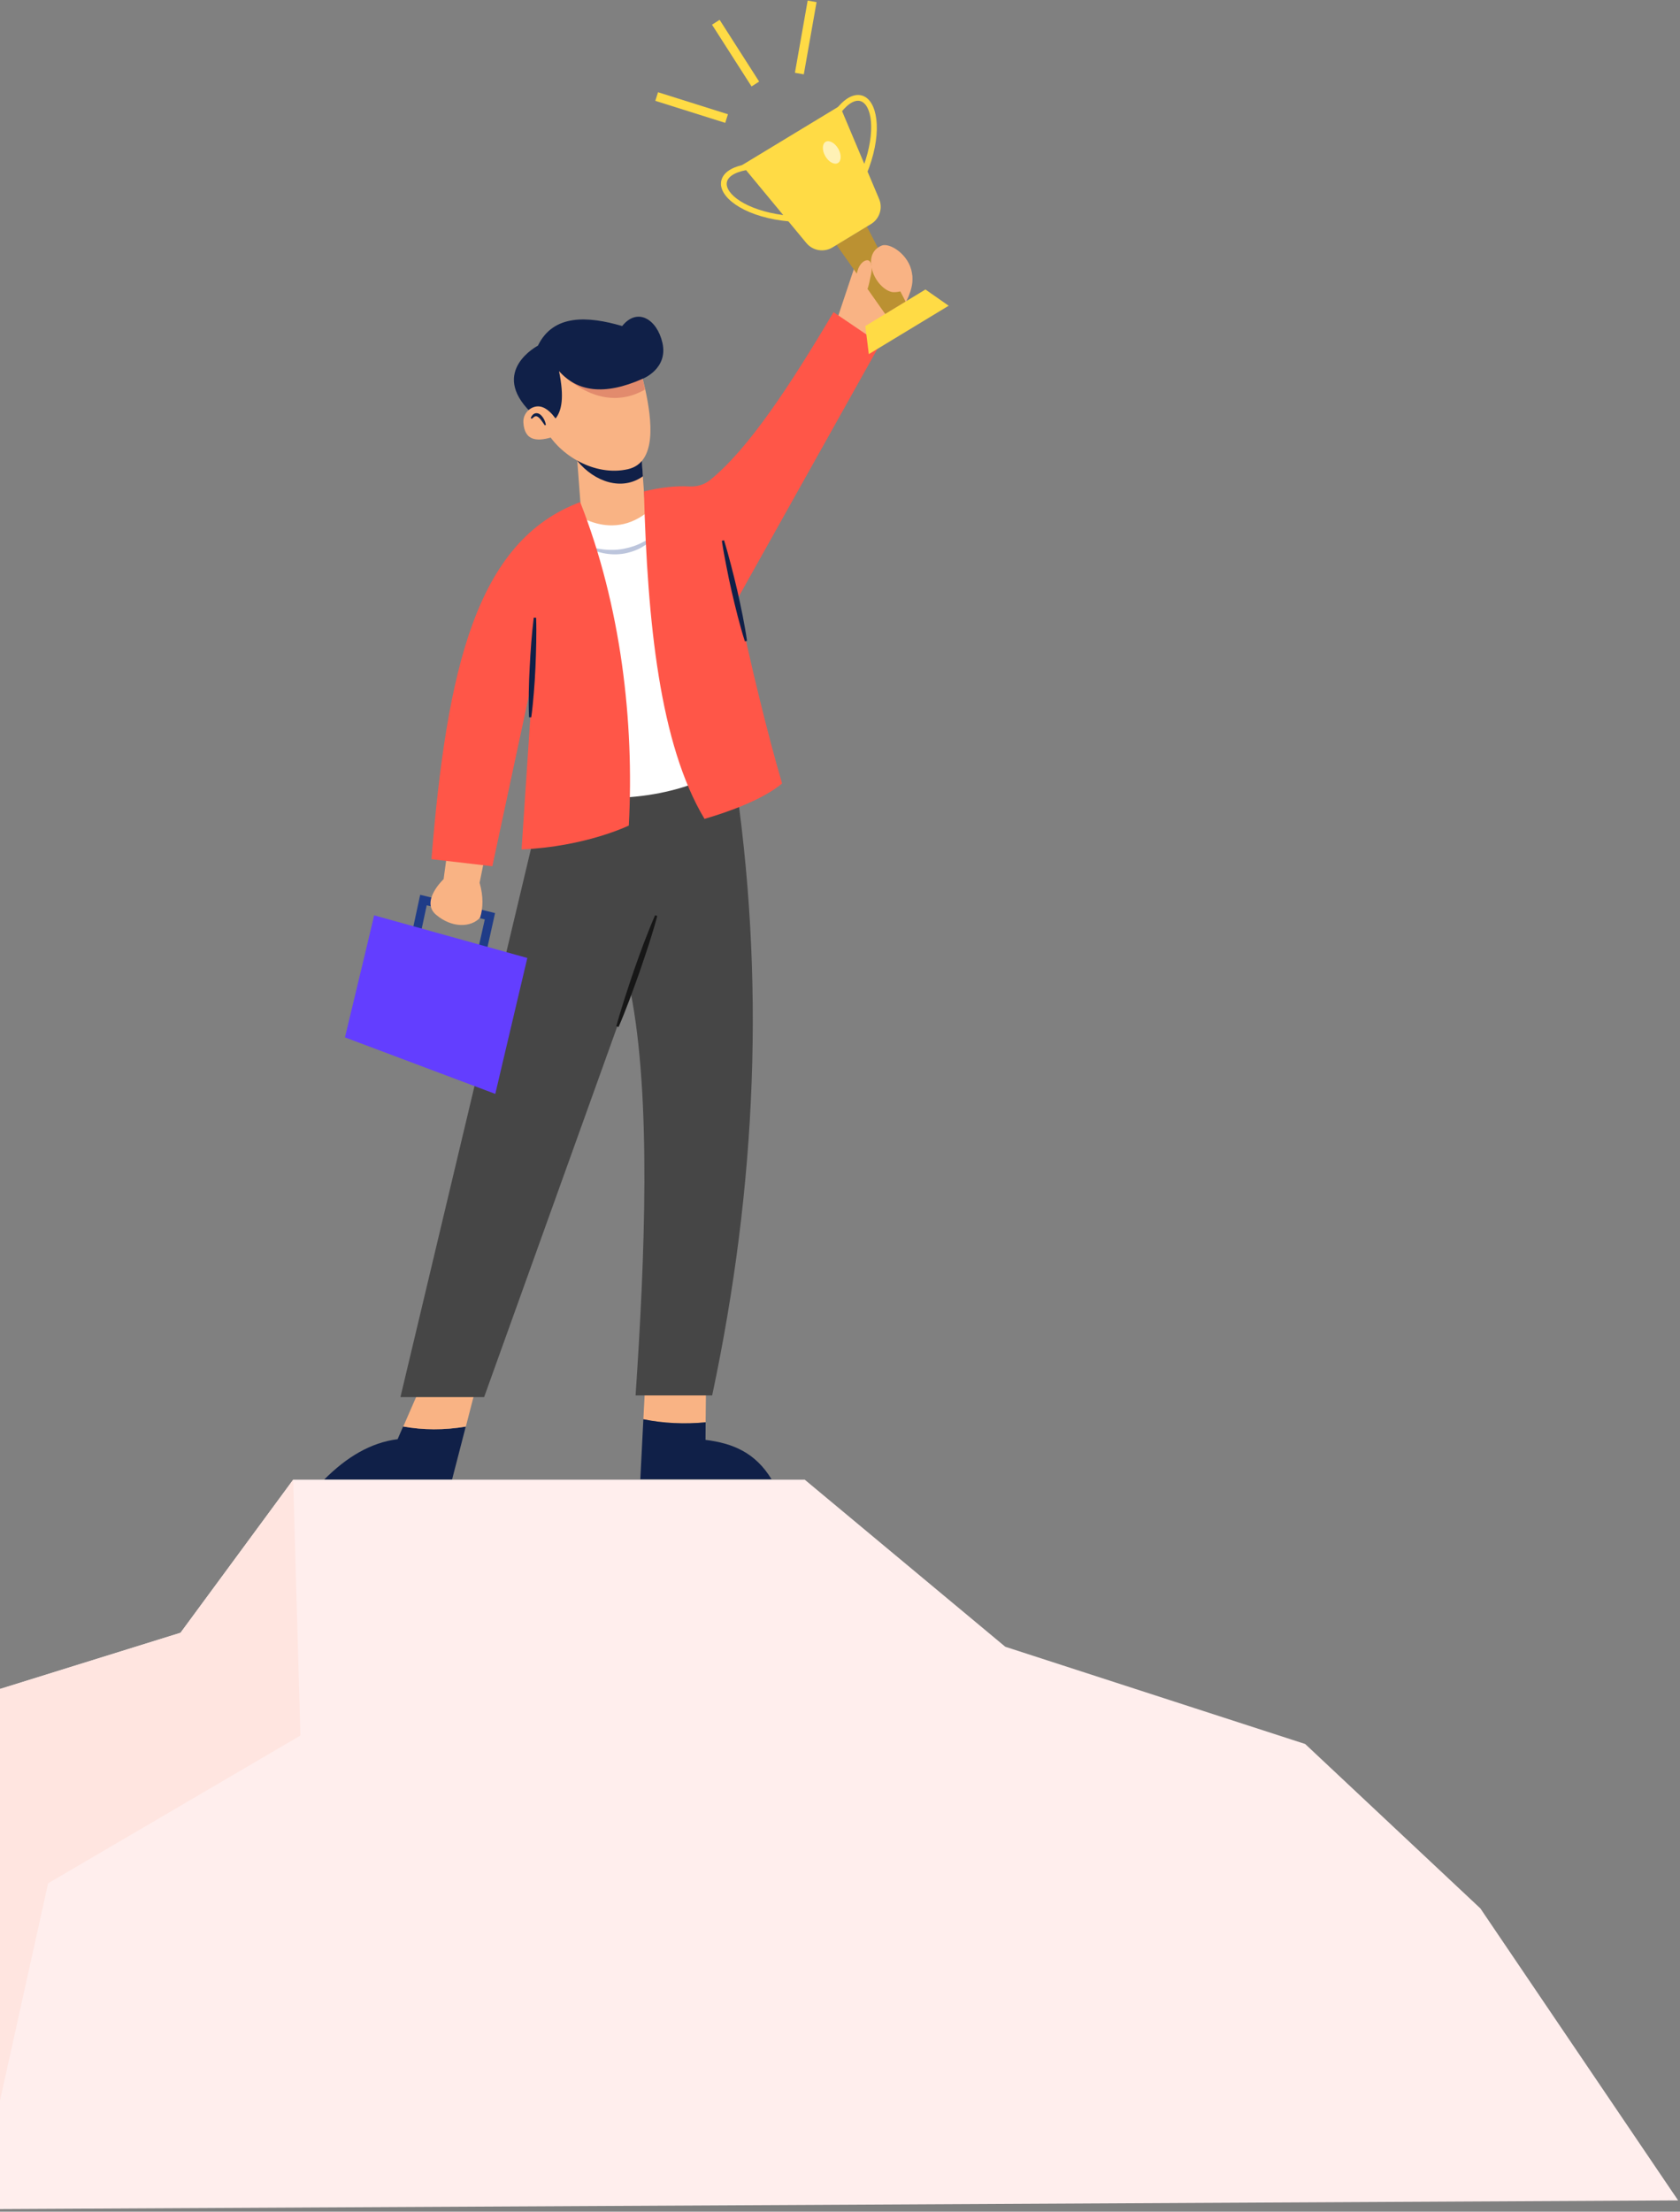 <?xml version="1.0" encoding="UTF-8"?>
<svg xmlns="http://www.w3.org/2000/svg" width="487" height="641" viewBox="0 0 487 641" fill="none">
  <rect x="0" y="0" width="487" height="641" fill="#808080" stroke="none"/>
  <path d="M486.463 637.727L-6.979 640.277L-120 640.866L-69.881 540.595L-18.16 495.151L52.327 473.214L84.988 428.849H233.285L291.414 477.268L378.346 505.45L429.151 553.117L430.361 554.915L484.926 635.471L486.463 637.727Z" fill="#FFEEED"></path>
  <path d="M87.08 502.998L13.945 545.826L-6.979 640.277L-120 640.866L-69.881 540.595L-18.16 495.151L52.327 473.214L84.988 428.849L87.08 502.998Z" fill="#FFE5E0"></path>
  <path d="M204.547 412.241L204.678 400.046L187.023 401.288L186.5 411.358C192.124 412.535 198.531 412.829 204.547 412.241Z" fill="#F9B384"></path>
  <path d="M223.673 428.751C218.899 420.904 212.328 418.289 204.514 417.308L204.547 412.208C198.531 412.797 192.156 412.502 186.5 411.325L185.617 428.718H223.673V428.751Z" fill="#102048"></path>
  <path d="M116.863 413.418L115.261 417.112C107.447 418.093 100.451 422.31 94.01 428.784H131.052L135.007 413.483C128.698 414.529 122.649 414.464 116.863 413.418Z" fill="#102048"></path>
  <path d="M135.041 413.45L138.179 401.288L122.552 400.471L116.896 413.45C122.65 414.464 128.698 414.529 135.041 413.45Z" fill="#F9B384"></path>
  <path d="M212.687 222.88C221.972 283.396 219.357 343.617 206.443 404.427H184.244C186.892 364.966 188.919 318.084 182.707 286.992L140.337 404.917H116.078L156.062 237.004L169.793 210.065L201.996 206.174L212.687 222.88Z" fill="#464646"></path>
  <path d="M242.242 93.774L248.225 75.858L264.376 79.618C265.585 85.601 258.328 94.722 252.933 101.522L242.242 93.774Z" fill="#F9B384"></path>
  <path d="M187.775 157.69L169.172 157.919L167.341 133.529L167.112 130.62L185.78 130.456L186.467 139.708L187.775 157.69Z" fill="#F9B384"></path>
  <path d="M186.369 138.041C180.288 142.389 172.311 139.676 167.341 133.562L167.112 130.652L185.813 130.489L186.369 138.041Z" fill="#102048"></path>
  <path d="M182.02 135.981C172.571 138.139 162.044 132.091 157.892 124.048L157.336 109.598L162.632 102.111L185.125 104.04C185.027 104.073 185.027 104.367 185.125 104.923C185.387 106.328 186.237 109.304 187.054 112.9C188.951 121.662 190.52 134.052 182.02 135.981Z" fill="#F9B384"></path>
  <path d="M166.196 148.47C166.196 148.47 180.091 159.586 192.155 143.762L215.04 219.807C201.015 229.713 183.295 233.146 162.012 230.367L166.196 148.47Z" fill="white"></path>
  <g opacity="0.3">
    <path d="M169.172 157.919C171.101 158.605 173.063 159.03 175.024 159.259C176.986 159.455 178.948 159.423 180.877 159.03C182.773 158.671 184.669 158.049 186.402 157.101C187.317 156.709 188.102 156.088 188.952 155.597C189.802 155.074 190.554 154.388 191.404 153.799C190.783 154.584 190.096 155.401 189.377 156.121C188.592 156.774 187.84 157.526 186.925 158.049C185.225 159.259 183.165 159.978 181.105 160.403C176.986 161.155 172.54 160.24 169.172 157.919Z" fill="#1F3C88"></path>
  </g>
  <path d="M241.621 90.472C229.067 111.69 216.807 130.325 205.756 139.185C204.121 140.493 202.029 141.081 199.904 140.983C195.752 140.755 191.436 141.278 186.663 142.422C187.677 180.477 191.273 215.721 204.22 237.331C212.001 235.075 221.482 231.479 226.713 227.065C222.463 212.615 217.428 191.887 213.668 173.775L255.156 99.659L241.621 90.472Z" fill="#FF5648"></path>
  <path d="M186.989 112.9C172.702 121.04 160.835 106.198 160.835 106.198L185.093 104.923C185.322 106.328 186.205 109.304 186.989 112.9Z" fill="#E28B6D"></path>
  <path d="M161.065 121.269C162.831 119.014 163.615 115.188 162.046 107.538C167.244 113.423 174.993 114.796 186.337 109.761C186.337 109.761 193.726 106.884 192.026 99.365C190.489 92.565 184.801 88.968 180.354 94.493C170.285 91.551 160.379 91.028 155.932 100.182C155.932 100.182 141.776 107.538 153.84 119.471L161.065 121.269Z" fill="#102048"></path>
  <path d="M140.436 278.427L137.984 277.871L140.534 266.461L123.697 262.374L121.474 272.771L119.022 272.248L121.801 259.334L143.509 264.63L140.436 278.427Z" fill="#1F3C88"></path>
  <path d="M130.529 242.464C130.104 243.052 128.6 254.789 128.6 254.789C128.6 254.789 121.8 261.164 126.377 265.088C130.954 269.011 136.512 268.847 139.16 265.97C140.075 263.126 140.141 259.824 139.029 255.835L141.677 242.791L130.529 242.464Z" fill="#F9B384"></path>
  <path d="M152.86 277.642L146.157 306.053L143.575 317.038L99.994 300.658L105.748 276.694L108.462 265.284L152.86 277.642Z" fill="#633EFF"></path>
  <path d="M275 88.609L251.853 102.634L250.839 94.493L268.265 83.901L275 88.609Z" fill="#FFDB45"></path>
  <path d="M262.511 87.399L256.594 90.995L242.503 70.987L251.298 65.658L262.511 87.399Z" fill="#BB9132"></path>
  <path d="M252.475 64.939L241.327 71.706C238.842 73.21 235.605 72.687 233.742 70.431L215.074 47.873L243.452 30.676L254.829 57.648C255.973 60.329 254.96 63.435 252.475 64.939Z" fill="#FFDB45"></path>
  <path d="M251.1 50.717L249.563 50.063C253.846 39.765 253.094 31.362 249.956 29.532C248.321 28.584 246.065 29.695 243.744 32.638L242.436 31.591C246.556 26.393 249.662 27.407 250.806 28.093C254.631 30.349 255.808 39.438 251.1 50.717Z" fill="#FFDB45"></path>
  <path d="M228.902 64.187C216.708 63.108 209.221 57.91 208.992 53.463C208.927 52.123 209.482 48.886 215.988 47.677L216.283 49.311C212.621 49.998 210.561 51.502 210.659 53.398C210.856 57.027 217.917 61.571 229.033 62.552L228.902 64.187Z" fill="#FFDB45"></path>
  <path opacity="0.6" d="M239.234 45.257C238.253 43.557 238.318 41.694 239.332 41.105C240.378 40.517 242.012 41.399 242.993 43.099C243.974 44.799 243.909 46.663 242.895 47.251C241.849 47.84 240.214 46.957 239.234 45.257Z" fill="white"></path>
  <path d="M264.375 79.226C264.768 82.103 262.97 84.685 259.112 84.685C256.692 84.685 253.325 81.383 252.639 77.46C252.05 74.223 253.292 72.098 255.581 71.183C257.902 70.235 263.591 73.798 264.375 79.226Z" fill="#F9B384"></path>
  <path d="M190.748 26.729L189.962 29.224L210.231 35.61L211.017 33.115L190.748 26.729Z" fill="#FFDB45"></path>
  <path d="M234.128 0.166L230.433 21.093L233.008 21.548L236.704 0.62L234.128 0.166Z" fill="#FFDB45"></path>
  <path d="M208.604 5.747L206.401 7.157L217.857 25.054L220.06 23.644L208.604 5.747Z" fill="#FFDB45"></path>
  <path d="M154.526 195.941L151.191 246.191C169.794 245.374 182.283 239.26 182.283 239.26C183.885 209.28 180.059 175.704 168.192 145.528C138.048 156.742 129.548 193.849 125.069 249.003L142.724 251.062L154.526 195.941Z" fill="#FF5648"></path>
  <path d="M161.326 126.271C155.67 128.298 152.041 127.841 151.714 122.414C151.551 119.308 154.754 116.823 157.566 118.131C158.776 118.687 159.92 119.765 161.032 121.269L161.326 126.271Z" fill="#F9B384"></path>
  <path d="M209.876 156.578C210.628 158.965 211.282 161.384 211.903 163.771C212.557 166.19 213.112 168.609 213.701 171.029C214.257 173.448 214.78 175.9 215.27 178.352C215.728 180.804 216.218 183.256 216.545 185.741L215.924 185.872C215.139 183.485 214.518 181.098 213.864 178.679C213.243 176.26 212.655 173.84 212.099 171.421C211.543 169.002 211.02 166.55 210.562 164.098C210.072 161.646 209.614 159.194 209.255 156.742L209.876 156.578Z" fill="#102048"></path>
  <path d="M155.408 179.039C155.507 181.458 155.474 183.877 155.441 186.264C155.408 188.683 155.31 191.07 155.212 193.489C155.114 195.908 154.951 198.295 154.755 200.714C154.558 203.101 154.33 205.52 154.003 207.907L153.349 207.874C153.251 205.455 153.251 203.036 153.283 200.649C153.316 198.23 153.414 195.843 153.545 193.424C153.676 191.004 153.806 188.618 154.003 186.198C154.199 183.812 154.428 181.393 154.722 179.006L155.408 179.039Z" fill="#102048"></path>
  <path d="M178.654 297.421C179.406 294.675 180.256 291.962 181.106 289.248C181.956 286.535 182.905 283.854 183.787 281.173C184.735 278.492 185.683 275.811 186.697 273.163C187.71 270.515 188.757 267.867 189.901 265.251L190.522 265.48C189.803 268.226 188.953 270.94 188.103 273.653C187.22 276.367 186.305 279.048 185.389 281.729C184.408 284.409 183.493 287.09 182.48 289.738C181.466 292.387 180.453 295.035 179.308 297.65L178.654 297.421Z" fill="#171717"></path>
  <path d="M157.926 123.264C157.632 122.871 157.37 122.446 157.076 122.054C156.782 121.662 156.52 121.269 156.16 121.008C155.833 120.714 155.539 120.583 155.245 120.648C154.885 120.681 154.558 121.073 154.166 121.367L153.839 121.171C154.068 120.681 154.297 120.158 154.951 119.863C155.637 119.569 156.389 119.896 156.782 120.288C157.599 121.106 158.057 122.087 158.253 123.133L157.926 123.264Z" fill="#102048"></path>
  <path d="M252.377 80.108C252.998 77.82 252.671 75.727 251.691 75.466C250.71 75.204 249.173 76.283 248.552 78.572C247.931 80.86 247.244 84.162 248.814 84.914C251.592 86.222 251.789 82.397 252.377 80.108Z" fill="#F9B384"></path>
</svg>

